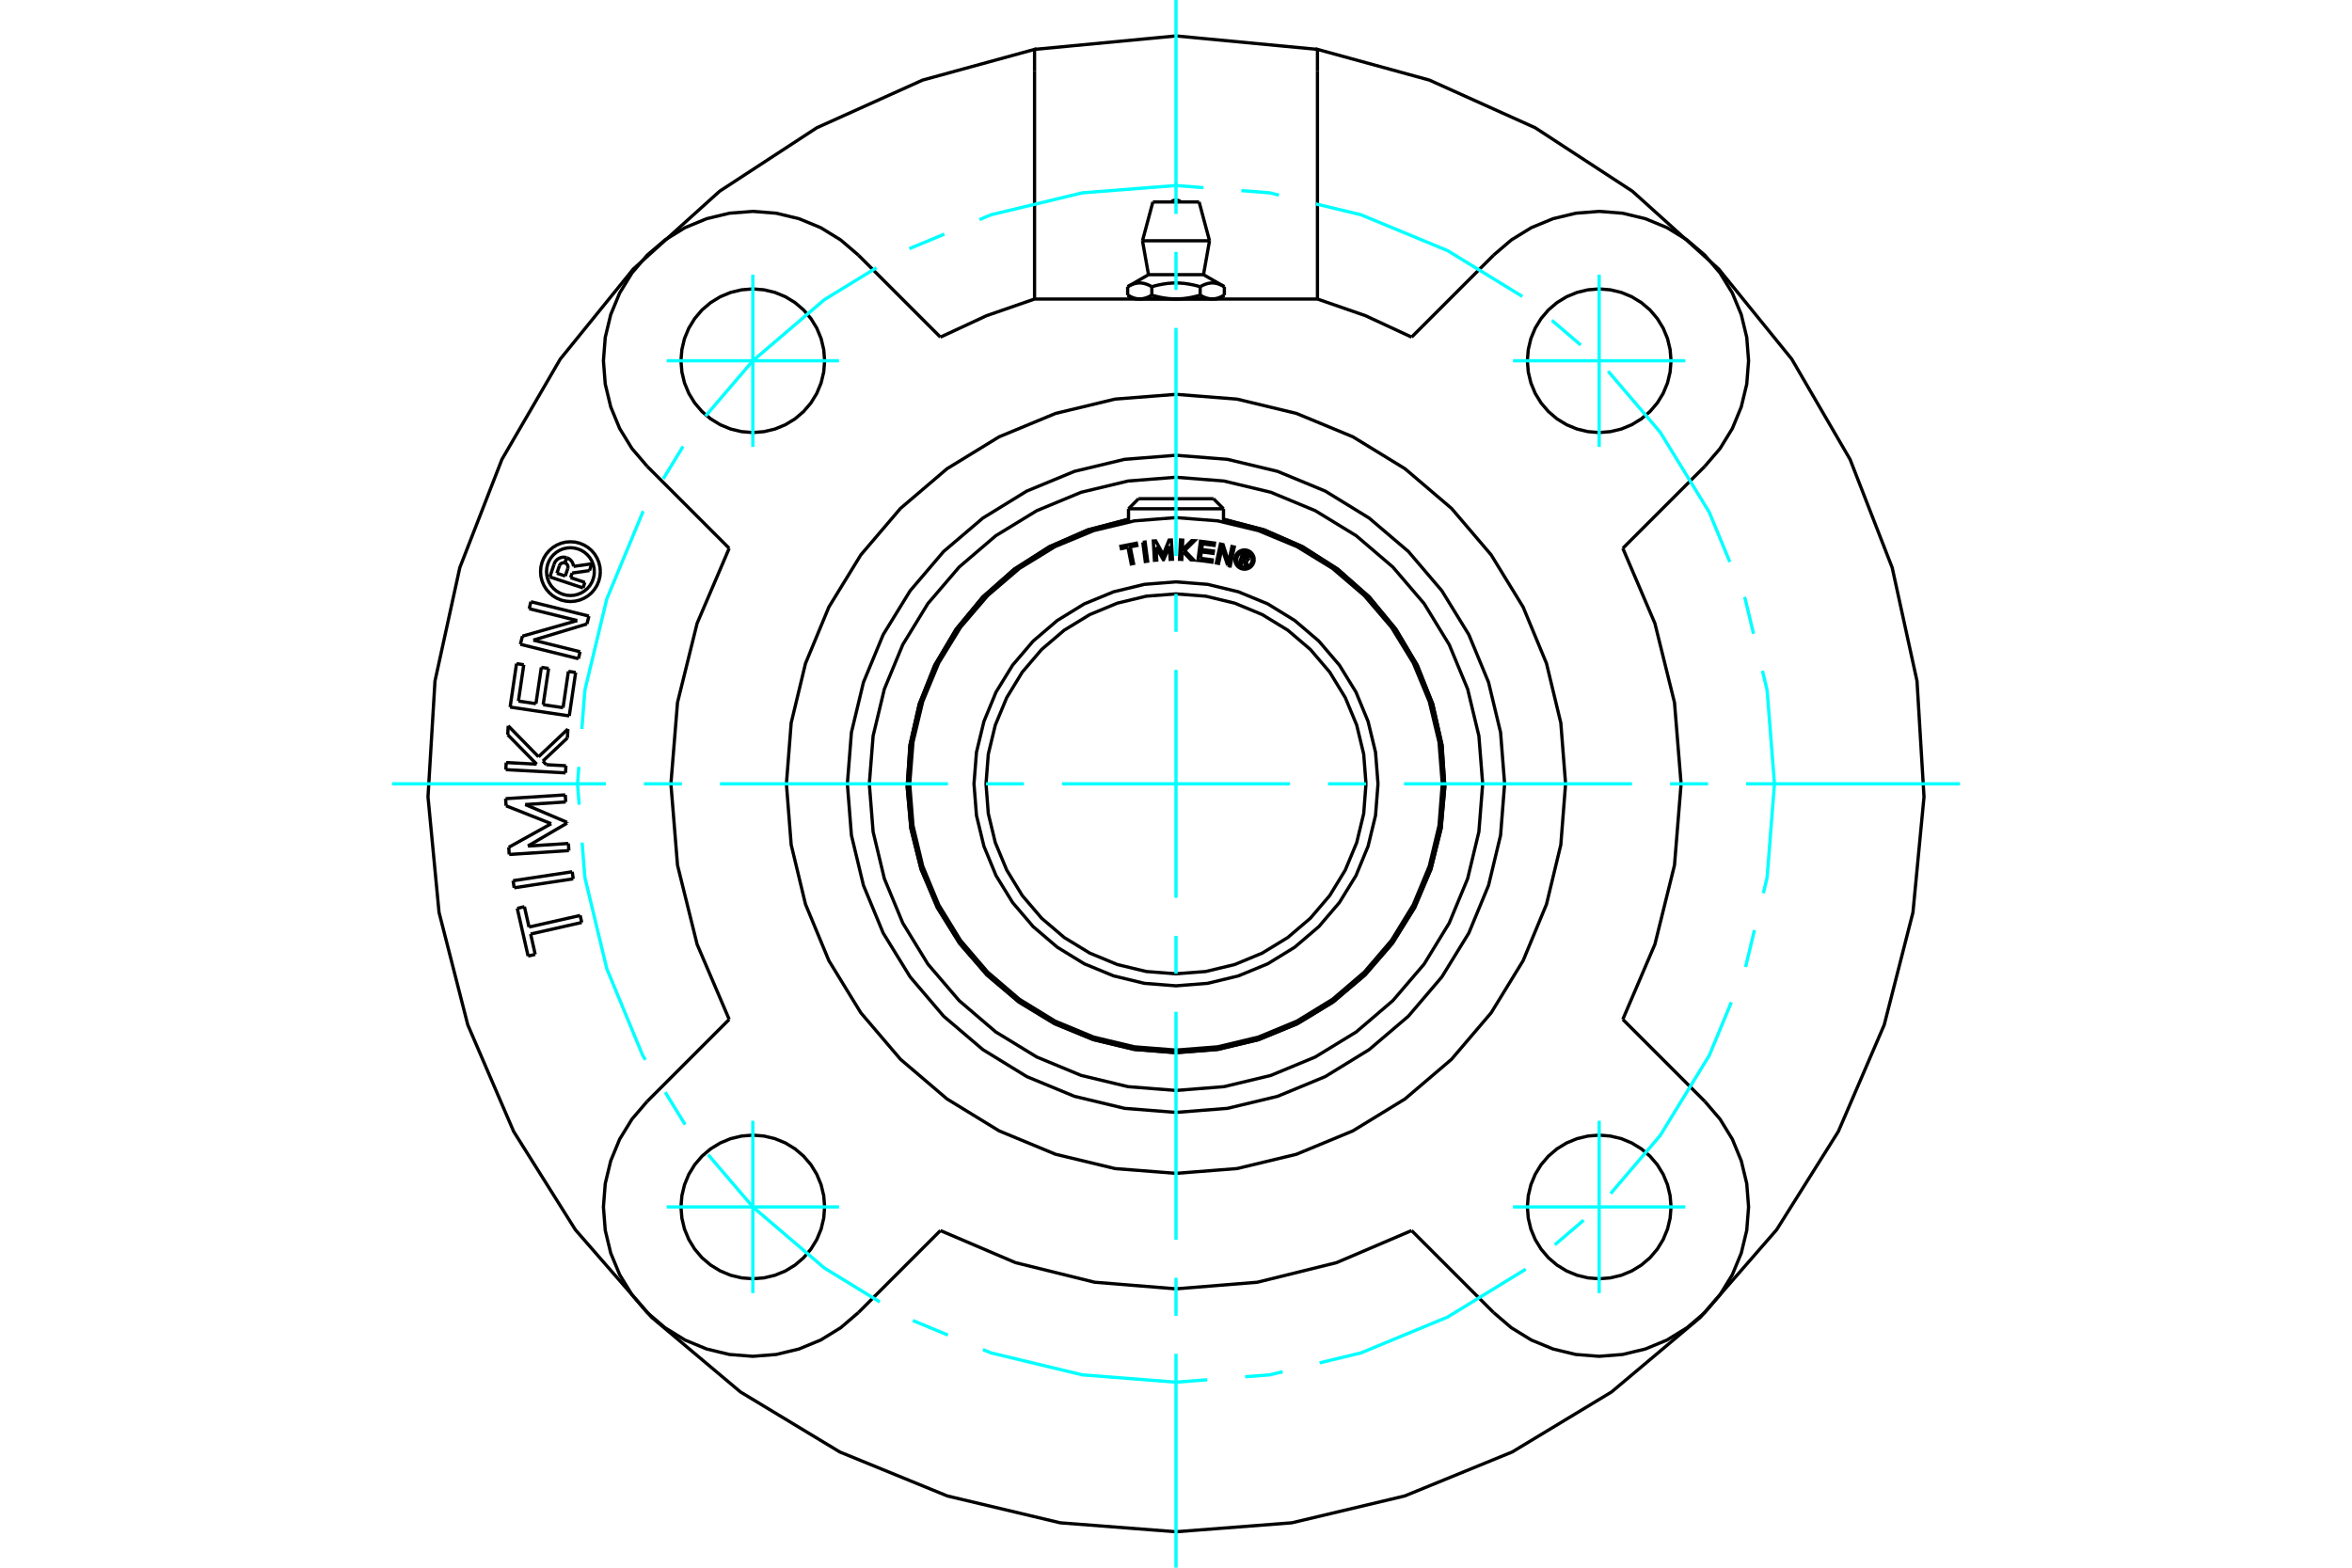 <?xml version="1.0" standalone="no"?>
<!DOCTYPE svg PUBLIC "-//W3C//DTD SVG 1.1//EN"
	"http://www.w3.org/Graphics/SVG/1.1/DTD/svg11.dtd">
<svg xmlns="http://www.w3.org/2000/svg" height="100%" width="100%" viewBox="0 0 36000 24000">
	<rect x="-1800" y="-1200" width="39600" height="26400" style="fill:#FFF"/>
	<g style="fill:none; fill-rule:evenodd" transform="matrix(1 0 0 1 0 0)">
		<g style="fill:none; stroke:#000; stroke-width:50; shape-rendering:geometricPrecision">
			<polyline points="17273,7951 16653,8113 16065,8370 15525,8714 15044,9139 14636,9633 14309,10184 14071,10780 13929,11405 13886,12045 13943,12683 14099,13305 14349,13895 14688,14440 15107,14925 15596,15339 16144,15671 16737,15915 17361,16064 18000,16114 18639,16064 19263,15915 19856,15671 20404,15339 20893,14925 21312,14440 21651,13895 21901,13305 22057,12683 22114,12045 22071,11405 21929,10780 21691,10184 21364,9633 20956,9139 20475,8714 19935,8370 19347,8113 18727,7951"/>
			<polyline points="19019,8568 18998,8640 18970,8632 19019,8466 19081,8484"/>
			<polyline points="19117,8545 19119,8537 19119,8529 19118,8522 19116,8514 19112,8507 19107,8500 19102,8495 19095,8490 19088,8486 19081,8484"/>
			<polyline points="19117,8545 19091,8538 19091,8534 19091,8531 19091,8527 19090,8524 19088,8521 19086,8518 19084,8516 19081,8514 19078,8512 19075,8511 19038,8500 19026,8542 19064,8553 19067,8553 19070,8553 19074,8553 19077,8552 19080,8551 19083,8549 19085,8547 19087,8544 19089,8541 19090,8538 19117,8546"/>
			<polyline points="19075,8581 19083,8579 19091,8576 19098,8572 19104,8567 19110,8561 19114,8554 19117,8546"/>
			<polyline points="19075,8581 19091,8670 19058,8660 19042,8575 19019,8568"/>
			<polyline points="18375,8547 18555,8571 18551,8606 18336,8578 18374,8286 18589,8314 18584,8349 18404,8326 18393,8413 18573,8436 18568,8472 18388,8449 18375,8547"/>
			<polyline points="17694,8375 17705,8575 17670,8577 17653,8282 17689,8280 17804,8491 17894,8268 17929,8267 17946,8561 17911,8563 17899,8363 17810,8569 17806,8569 17694,8375"/>
			<polyline points="17265,8378 17164,8399 17156,8363 17393,8316 17401,8352 17299,8372 17350,8626 17315,8633 17265,8378"/>
			<polyline points="17492,8303 17527,8298 17566,8591 17530,8596 17492,8303"/>
			<polyline points="18111,8450 18094,8467 18089,8564 18054,8562 18068,8267 18103,8269 18096,8419 18241,8276 18285,8278 18133,8429 18271,8573 18227,8571 18111,8450"/>
			<polyline points="18791,8655 18703,8393 18652,8625 18618,8618 18680,8329 18721,8338 18806,8606 18857,8367 18892,8375 18830,8664 18791,8655"/>
			<polyline points="19196,8566 19195,8543 19189,8521 19180,8499 19168,8480 19153,8462 19136,8447 19116,8435 19094,8426 19072,8421 19049,8419 19026,8421 19003,8426 18982,8435 18962,8447 18944,8462 18929,8480 18917,8499 18908,8521 18903,8543 18901,8566 18903,8590 18908,8612 18917,8633 18929,8653 18944,8671 18962,8686 18982,8698 19003,8707 19026,8712 19049,8714 19072,8712 19094,8707 19116,8698 19136,8686 19153,8671 19168,8653 19180,8633 19189,8612 19195,8590 19196,8566"/>
			<polyline points="19167,8566 19165,8548 19161,8530 19154,8513 19144,8497 19132,8483 19118,8471 19102,8461 19085,8454 19067,8450 19049,8448 19030,8450 19012,8454 18995,8461 18979,8471 18965,8483 18953,8497 18943,8513 18936,8530 18932,8548 18931,8566 18932,8585 18936,8603 18943,8620 18953,8636 18965,8650 18979,8662 18995,8672 19012,8679 19030,8683 19049,8685 19067,8683 19085,8679 19102,8672 19118,8662 19132,8650 19144,8636 19154,8620 19161,8603 19165,8585 19167,8566"/>
			<polyline points="20908,12000 20873,11545 20766,11101 20591,10680 20353,10290 20057,9943 19710,9647 19320,9409 18899,9234 18455,9127 18000,9092 17545,9127 17101,9234 16680,9409 16290,9647 15943,9943 15647,10290 15409,10680 15234,11101 15127,11545 15092,12000 15127,12455 15234,12899 15409,13320 15647,13710 15943,14057 16290,14353 16680,14591 17101,14766 17545,14873 18000,14908 18455,14873 18899,14766 19320,14591 19710,14353 20057,14057 20353,13710 20591,13320 20766,12899 20873,12455 20908,12000"/>
			<polyline points="21092,12000 21054,11516 20940,11045 20755,10596 20501,10183 20186,9814 19817,9499 19404,9245 18955,9060 18484,8946 18000,8908 17516,8946 17045,9060 16596,9245 16183,9499 15814,9814 15499,10183 15245,10596 15060,11045 14946,11516 14908,12000 14946,12484 15060,12955 15245,13404 15499,13817 15814,14186 16183,14501 16596,14755 17045,14940 17516,15054 18000,15092 18484,15054 18955,14940 19404,14755 19817,14501 20186,14186 20501,13817 20755,13404 20940,12955 21054,12484 21092,12000"/>
			<polyline points="22076,12000 22026,11362 21877,10740 21632,10149 21298,9604 20882,9118 20396,8702 19851,8368 19260,8123 18638,7974 18000,7924 17362,7974 16740,8123 16149,8368 15604,8702 15118,9118 14702,9604 14368,10149 14123,10740 13974,11362 13924,12000 13974,12638 14123,13260 14368,13851 14702,14396 15118,14882 15604,15298 16149,15632 16740,15877 17362,16026 18000,16076 18638,16026 19260,15877 19851,15632 20396,15298 20882,14882 21298,14396 21632,13851 21877,13260 22026,12638 22076,12000"/>
			<line x1="17273" y1="7789" x2="18727" y2="7789"/>
			<line x1="17427" y1="7635" x2="18573" y2="7635"/>
			<polyline points="17273,7949 16652,8111 16065,8368 15524,8713 15043,9137 14634,9632 14307,10183 14070,10779 13928,11405 13885,12044 13942,12683 14097,13306 14347,13896 14686,14441 15106,14926 15595,15340 16143,15673 16737,15917 17361,16066 18000,16116 18639,16066 19263,15917 19857,15673 20405,15340 20894,14926 21314,14441 21653,13896 21903,13306 22058,12683 22115,12044 22072,11405 21930,10779 21693,10183 21366,9632 20957,9137 20476,8713 19935,8368 19348,8111 18727,7949"/>
			<polyline points="22694,12000 22636,11266 22464,10549 22182,9869 21798,9241 21319,8681 20759,8202 20131,7818 19451,7536 18734,7364 18000,7306 17266,7364 16549,7536 15869,7818 15241,8202 14681,8681 14202,9241 13818,9869 13536,10549 13364,11266 13306,12000 13364,12734 13536,13451 13818,14131 14202,14759 14681,15319 15241,15798 15869,16182 16549,16464 17266,16636 18000,16694 18734,16636 19451,16464 20131,16182 20759,15798 21319,15319 21798,14759 22182,14131 22464,13451 22636,12734 22694,12000"/>
			<polyline points="23030,12000 22968,11213 22784,10446 22482,9716 22069,9044 21557,8443 20956,7931 20284,7518 19554,7216 18787,7032 18000,6970 17213,7032 16446,7216 15716,7518 15044,7931 14443,8443 13931,9044 13518,9716 13216,10446 13032,11213 12970,12000 13032,12787 13216,13554 13518,14284 13931,14956 14443,15557 15044,16069 15716,16482 16446,16784 17213,16968 18000,17030 18787,16968 19554,16784 20284,16482 20956,16069 21557,15557 22069,14956 22482,14284 22784,13554 22968,12787 23030,12000"/>
			<line x1="17646" y1="3092" x2="18354" y2="3092"/>
			<line x1="17487" y1="3686" x2="18513" y2="3686"/>
			<line x1="17579" y1="4205" x2="18421" y2="4205"/>
			<line x1="18555" y1="4576" x2="18641" y2="4576"/>
			<line x1="18000" y1="4576" x2="18555" y2="4576"/>
			<line x1="17445" y1="4576" x2="18000" y2="4576"/>
			<line x1="17359" y1="4576" x2="17445" y2="4576"/>
			<line x1="17260" y1="4389" x2="17260" y2="4519"/>
			<polyline points="18000,4576 17990,4576 17980,4576 17970,4576 17959,4575 17949,4575 17939,4574 17929,4574 17919,4573 17909,4572 17899,4572 17888,4571 17878,4570 17868,4568 17858,4567 17847,4566 17837,4564 17827,4563 17816,4561 17806,4560 17796,4558 17785,4556 17774,4554 17764,4552 17753,4550 17742,4547 17731,4545 17721,4542 17710,4540 17698,4537 17687,4534 17676,4532 17665,4529 17653,4525 17641,4522 17630,4519 17624,4522 17618,4525 17612,4529 17607,4532 17601,4534 17595,4537 17590,4540 17584,4542 17579,4545 17574,4547 17568,4550 17563,4552 17557,4554 17552,4556 17547,4558 17542,4560 17536,4561 17531,4563 17526,4564 17521,4566 17516,4567 17511,4568 17506,4570 17500,4571 17495,4572 17490,4572 17485,4573 17480,4574 17475,4574 17470,4575 17465,4575 17460,4576 17455,4576 17450,4576 17445,4576 17440,4576 17435,4576 17429,4576 17424,4575 17419,4575 17414,4574 17409,4574 17404,4573 17399,4572 17394,4572 17389,4571 17384,4570 17379,4568 17374,4567 17368,4566 17363,4564 17358,4563 17353,4561 17348,4560 17342,4558 17337,4556 17332,4554 17327,4552 17321,4550 17316,4547 17310,4545 17305,4542 17299,4540 17294,4537 17288,4534 17283,4532 17277,4529 17271,4525 17265,4522 17260,4519"/>
			<line x1="17630" y1="4389" x2="17630" y2="4519"/>
			<polyline points="17260,4389 17272,4383 17283,4376 17295,4370 17306,4365 17317,4360 17328,4356 17339,4352 17349,4348 17360,4345 17370,4342 17380,4339 17390,4337 17400,4336 17410,4334 17420,4333 17430,4332 17440,4332 17450,4332 17459,4332 17469,4333 17479,4334 17489,4336 17499,4337 17509,4339 17519,4342 17530,4345 17540,4348 17551,4352 17561,4356 17572,4360 17583,4365 17594,4370 17606,4376 17618,4383 17630,4389"/>
			<polyline points="18370,4519 18359,4522 18347,4525 18335,4529 18324,4532 18313,4534 18302,4537 18290,4540 18279,4542 18269,4545 18258,4547 18247,4550 18236,4552 18226,4554 18215,4556 18204,4558 18194,4560 18184,4561 18173,4563 18163,4564 18153,4566 18142,4567 18132,4568 18122,4570 18112,4571 18101,4572 18091,4572 18081,4573 18071,4574 18061,4574 18051,4575 18041,4575 18030,4576 18020,4576 18010,4576 18000,4576"/>
			<line x1="18370" y1="4389" x2="18370" y2="4519"/>
			<polyline points="17630,4389 17654,4383 17677,4376 17701,4370 17723,4365 17745,4360 17767,4356 17788,4352 17809,4348 17830,4345 17851,4342 17871,4339 17891,4337 17911,4336 17931,4334 17951,4333 17971,4332 17990,4332 18010,4332 18029,4332 18049,4333 18069,4334 18089,4336 18109,4337 18129,4339 18149,4342 18170,4345 18191,4348 18212,4352 18233,4356 18255,4360 18277,4365 18299,4370 18323,4376 18346,4383 18370,4389"/>
			<polyline points="18740,4519 18735,4522 18729,4525 18723,4529 18717,4532 18712,4534 18706,4537 18701,4540 18695,4542 18690,4545 18684,4547 18679,4550 18673,4552 18668,4554 18663,4556 18658,4558 18652,4560 18647,4561 18642,4563 18637,4564 18632,4566 18626,4567 18621,4568 18616,4570 18611,4571 18606,4572 18601,4572 18596,4573 18591,4574 18586,4574 18581,4575 18576,4575 18571,4576 18565,4576 18560,4576 18555,4576 18550,4576 18545,4576 18540,4576 18535,4575 18530,4575 18525,4574 18520,4574 18515,4573 18510,4572 18505,4572 18500,4571 18494,4570 18489,4568 18484,4567 18479,4566 18474,4564 18469,4563 18464,4561 18458,4560 18453,4558 18448,4556 18443,4554 18437,4552 18432,4550 18426,4547 18421,4545 18416,4542 18410,4540 18405,4537 18399,4534 18393,4532 18388,4529 18382,4525 18376,4522 18370,4519"/>
			<line x1="18740" y1="4389" x2="18740" y2="4519"/>
			<polyline points="18370,4389 18382,4383 18394,4376 18406,4370 18417,4365 18428,4360 18439,4356 18449,4352 18460,4348 18470,4345 18481,4342 18491,4339 18501,4337 18511,4336 18521,4334 18531,4333 18541,4332 18550,4332 18560,4332 18570,4332 18580,4333 18590,4334 18600,4336 18610,4337 18620,4339 18630,4342 18640,4345 18651,4348 18661,4352 18672,4356 18683,4360 18694,4365 18705,4370 18717,4376 18728,4383 18740,4389"/>
			<polyline points="13139,3906 12867,3673 12561,3485 12229,3348 11880,3264 11523,3236 11165,3264 10816,3348 10485,3485 10179,3673 9906,3906 9673,4179 9485,4485 9348,4816 9264,5165 9236,5523 9264,5880 9348,6229 9485,6561 9673,6867 9906,7139"/>
			<line x1="13139" y1="3906" x2="14394" y2="5161"/>
			<polyline points="9906,16861 9673,17133 9485,17439 9348,17771 9264,18120 9236,18477 9264,18835 9348,19184 9485,19515 9673,19821 9906,20094 10179,20327 10485,20515 10816,20652 11165,20736 11523,20764 11880,20736 12229,20652 12561,20515 12867,20327 13139,20094"/>
			<polyline points="20165,4578 15835,4578 15100,4833 14394,5161"/>
			<line x1="11161" y1="8394" x2="9906" y2="7139"/>
			<polyline points="11161,8394 10670,9543 10370,10755 10269,12000 10370,13245 10670,14457 11161,15606"/>
			<line x1="9906" y1="16861" x2="11161" y2="15606"/>
			<line x1="14394" y1="18839" x2="13139" y2="20094"/>
			<polyline points="14394,18839 15543,19330 16755,19630 18000,19731 19245,19630 20457,19330 21606,18839"/>
			<line x1="22861" y1="20094" x2="21606" y2="18839"/>
			<polyline points="22861,20094 23133,20327 23439,20515 23771,20652 24120,20736 24477,20764 24835,20736 25184,20652 25515,20515 25821,20327 26094,20094 26327,19821 26515,19515 26652,19184 26736,18835 26764,18477 26736,18120 26652,17771 26515,17439 26327,17133 26094,16861"/>
			<line x1="24839" y1="15606" x2="26094" y2="16861"/>
			<polyline points="24839,15606 25330,14457 25630,13245 25731,12000 25630,10755 25330,9543 24839,8394"/>
			<line x1="26094" y1="7139" x2="24839" y2="8394"/>
			<polyline points="26094,7139 26327,6867 26515,6561 26652,6229 26736,5880 26764,5523 26736,5165 26652,4816 26515,4485 26327,4179 26094,3906 25821,3673 25515,3485 25184,3348 24835,3264 24477,3236 24120,3264 23771,3348 23439,3485 23133,3673 22861,3906"/>
			<line x1="21606" y1="5161" x2="22861" y2="3906"/>
			<polyline points="21606,5161 20900,4833 20165,4578"/>
			<polyline points="23963,12000 23890,11067 23671,10157 23313,9293 22824,8495 22217,7783 21505,7176 20707,6687 19843,6329 18933,6110 18000,6037 17067,6110 16157,6329 15293,6687 14495,7176 13783,7783 13176,8495 12687,9293 12329,10157 12110,11067 12037,12000 12110,12933 12329,13843 12687,14707 13176,15505 13783,16217 14495,16824 15293,17313 16157,17671 17067,17890 18000,17963 18933,17890 19843,17671 20707,17313 21505,16824 22217,16217 22824,15505 23313,14707 23671,13843 23890,12933 23963,12000"/>
			<polyline points="12622,18477 12608,18305 12568,18138 12502,17978 12412,17831 12300,17700 12169,17588 12022,17498 11862,17432 11695,17392 11523,17378 11351,17392 11183,17432 11024,17498 10877,17588 10745,17700 10633,17831 10543,17978 10477,18138 10437,18305 10423,18477 10437,18649 10477,18817 10543,18976 10633,19123 10745,19255 10877,19367 11024,19457 11183,19523 11351,19563 11523,19577 11695,19563 11862,19523 12022,19457 12169,19367 12300,19255 12412,19123 12502,18976 12568,18817 12608,18649 12622,18477"/>
			<polyline points="12622,5523 12608,5351 12568,5183 12502,5024 12412,4877 12300,4745 12169,4633 12022,4543 11862,4477 11695,4437 11523,4423 11351,4437 11183,4477 11024,4543 10877,4633 10745,4745 10633,4877 10543,5024 10477,5183 10437,5351 10423,5523 10437,5695 10477,5862 10543,6022 10633,6169 10745,6300 10877,6412 11024,6502 11183,6568 11351,6608 11523,6622 11695,6608 11862,6568 12022,6502 12169,6412 12300,6300 12412,6169 12502,6022 12568,5862 12608,5695 12622,5523"/>
			<polyline points="25577,5523 25563,5351 25523,5183 25457,5024 25367,4877 25255,4745 25123,4633 24976,4543 24817,4477 24649,4437 24477,4423 24305,4437 24138,4477 23978,4543 23831,4633 23700,4745 23588,4877 23498,5024 23432,5183 23392,5351 23378,5523 23392,5695 23432,5862 23498,6022 23588,6169 23700,6300 23831,6412 23978,6502 24138,6568 24305,6608 24477,6622 24649,6608 24817,6568 24976,6502 25123,6412 25255,6300 25367,6169 25457,6022 25523,5862 25563,5695 25577,5523"/>
			<polyline points="25577,18477 25563,18305 25523,18138 25457,17978 25367,17831 25255,17700 25123,17588 24976,17498 24817,17432 24649,17392 24477,17378 24305,17392 24138,17432 23978,17498 23831,17588 23700,17700 23588,17831 23498,17978 23432,18138 23392,18305 23378,18477 23392,18649 23432,18817 23498,18976 23588,19123 23700,19255 23831,19367 23978,19457 24138,19523 24305,19563 24477,19577 24649,19563 24817,19523 24976,19457 25123,19367 25255,19255 25367,19123 25457,18976 25523,18817 25563,18649 25577,18477"/>
			<polyline points="15835,1092 15835,756 14122,1226 12502,1956 11014,2928 9694,4118 8575,5498 7682,7034 7038,8690 6658,10426 6551,12200 6720,13968 7160,15690 7862,17322 8807,18827 9974,20167 11334,21310 12855,22229 14500,22902 16228,23313 18000,23450 19772,23313 21500,22902 23145,22229 24666,21310 26026,20167 27193,18827 28138,17322 28840,15690 29280,13968 29449,12200 29342,10426 28962,8690 28318,7034 27425,5498 26306,4118 24986,2928 23498,1956 21878,1226 20165,756 20165,1092"/>
			<line x1="15835" y1="4578" x2="15835" y2="1092"/>
			<line x1="20165" y1="1092" x2="20165" y2="4578"/>
			<polyline points="20165,756 18000,550 15835,756"/>
			<polyline points="9097,8751 9093,8694 9079,8638 9057,8585 9027,8536 8990,8493 8946,8455 8897,8425 8844,8403 8788,8390 8731,8385 8674,8390 8618,8403 8565,8425 8516,8455 8472,8493 8435,8536 8405,8585 8383,8638 8370,8694 8365,8751 8370,8809 8383,8864 8405,8918 8435,8967 8472,9010 8516,9047 8565,9077 8618,9099 8674,9113 8731,9117 8788,9113 8844,9099 8897,9077 8946,9047 8990,9010 9027,8967 9057,8918 9079,8864 9093,8809 9097,8751"/>
			<polyline points="9189,8751 9183,8680 9166,8610 9139,8544 9101,8482 9055,8428 9000,8381 8939,8344 8872,8316 8803,8299 8731,8294 8660,8299 8590,8316 8523,8344 8462,8381 8408,8428 8361,8482 8323,8544 8296,8610 8279,8680 8274,8751 8279,8823 8296,8893 8323,8959 8361,9020 8408,9075 8462,9122 8523,9159 8590,9187 8660,9203 8731,9209 8803,9203 8872,9187 8939,9159 9000,9122 9055,9075 9101,9020 9139,8959 9166,8893 9183,8823 9189,8751"/>
			<line x1="8984" y1="9552" x2="8163" y2="9800"/>
			<line x1="9014" y1="9432" x2="8984" y2="9552"/>
			<line x1="8126" y1="9212" x2="9014" y2="9432"/>
			<line x1="8100" y1="9319" x2="8126" y2="9212"/>
			<line x1="8835" y1="9500" x2="8100" y2="9319"/>
			<line x1="7996" y1="9739" x2="8835" y2="9500"/>
			<line x1="7965" y1="9864" x2="7996" y2="9739"/>
			<line x1="8853" y1="10084" x2="7965" y2="9864"/>
			<line x1="8879" y1="9978" x2="8853" y2="10084"/>
			<line x1="8163" y1="9800" x2="8879" y2="9978"/>
			<line x1="8309" y1="11652" x2="8362" y2="11707"/>
			<line x1="8685" y1="11297" x2="8309" y2="11652"/>
			<line x1="8692" y1="11161" x2="8685" y2="11297"/>
			<line x1="8243" y1="11586" x2="8692" y2="11161"/>
			<line x1="7779" y1="11112" x2="8243" y2="11586"/>
			<line x1="7771" y1="11248" x2="7779" y2="11112"/>
			<line x1="8214" y1="11699" x2="7771" y2="11248"/>
			<line x1="7748" y1="11674" x2="8214" y2="11699"/>
			<line x1="7742" y1="11783" x2="7748" y2="11674"/>
			<line x1="8656" y1="11832" x2="7742" y2="11783"/>
			<line x1="8662" y1="11723" x2="8656" y2="11832"/>
			<line x1="8362" y1="11707" x2="8662" y2="11723"/>
			<line x1="7870" y1="13591" x2="7853" y2="13483"/>
			<line x1="8774" y1="13454" x2="7870" y2="13591"/>
			<line x1="8758" y1="13346" x2="8774" y2="13454"/>
			<line x1="7853" y1="13483" x2="8758" y2="13346"/>
			<line x1="8122" y1="14299" x2="8192" y2="14611"/>
			<line x1="8904" y1="14122" x2="8122" y2="14299"/>
			<line x1="8880" y1="14015" x2="8904" y2="14122"/>
			<line x1="8097" y1="14192" x2="8880" y2="14015"/>
			<line x1="8027" y1="13881" x2="8097" y2="14192"/>
			<line x1="7917" y1="13906" x2="8027" y2="13881"/>
			<line x1="8083" y1="14636" x2="7917" y2="13906"/>
			<line x1="8192" y1="14611" x2="8083" y2="14636"/>
			<line x1="8080" y1="12952" x2="8700" y2="12913"/>
			<line x1="8680" y1="12601" x2="8080" y2="12952"/>
			<line x1="8679" y1="12589" x2="8680" y2="12601"/>
			<line x1="8039" y1="12317" x2="8679" y2="12589"/>
			<line x1="8659" y1="12277" x2="8039" y2="12317"/>
			<line x1="8652" y1="12169" x2="8659" y2="12277"/>
			<line x1="7739" y1="12227" x2="8652" y2="12169"/>
			<line x1="7746" y1="12336" x2="7739" y2="12227"/>
			<line x1="8437" y1="12610" x2="7746" y2="12336"/>
			<line x1="7787" y1="12971" x2="8437" y2="12610"/>
			<line x1="7794" y1="13081" x2="7787" y2="12971"/>
			<line x1="8707" y1="13022" x2="7794" y2="13081"/>
			<line x1="8700" y1="12913" x2="8707" y2="13022"/>
			<line x1="8618" y1="10834" x2="8700" y2="10278"/>
			<line x1="8314" y1="10789" x2="8618" y2="10834"/>
			<line x1="8397" y1="10233" x2="8314" y2="10789"/>
			<line x1="8286" y1="10217" x2="8397" y2="10233"/>
			<line x1="8203" y1="10773" x2="8286" y2="10217"/>
			<line x1="7935" y1="10733" x2="8203" y2="10773"/>
			<line x1="8017" y1="10177" x2="7935" y2="10733"/>
			<line x1="7906" y1="10160" x2="8017" y2="10177"/>
			<line x1="7808" y1="10825" x2="7906" y2="10160"/>
			<line x1="8713" y1="10960" x2="7808" y2="10825"/>
			<line x1="8811" y1="10295" x2="8713" y2="10960"/>
			<line x1="8700" y1="10278" x2="8811" y2="10295"/>
			<line x1="8734" y1="8843" x2="8952" y2="8916"/>
			<line x1="8757" y1="8773" x2="8734" y2="8843"/>
			<line x1="9023" y1="8735" x2="8757" y2="8773"/>
			<line x1="9057" y1="8631" x2="9023" y2="8735"/>
			<line x1="8779" y1="8671" x2="9057" y2="8631"/>
			<polyline points="8779,8671 8775,8646 8766,8622 8755,8600 8739,8580 8720,8562 8699,8549 8676,8538"/>
			<line x1="8649" y1="8619" x2="8676" y2="8538"/>
			<polyline points="8690,8704 8693,8694 8693,8683 8693,8673 8690,8663 8687,8653 8681,8644 8675,8636 8667,8629 8658,8624 8649,8619"/>
			<line x1="8652" y1="8819" x2="8690" y2="8704"/>
			<line x1="8524" y1="8776" x2="8652" y2="8819"/>
			<line x1="8562" y1="8663" x2="8524" y2="8776"/>
			<polyline points="8646,8619 8636,8616 8626,8616 8615,8617 8605,8619 8595,8623 8586,8629 8578,8636 8572,8644 8566,8653 8562,8663"/>
			<line x1="8674" y1="8538" x2="8646" y2="8619"/>
			<polyline points="8674,8538 8650,8532 8625,8530 8600,8532 8576,8539 8554,8549 8533,8562 8515,8579 8499,8598 8487,8620 8479,8643"/>
			<line x1="8416" y1="8832" x2="8479" y2="8643"/>
			<line x1="8924" y1="9001" x2="8416" y2="8832"/>
			<line x1="8952" y1="8916" x2="8924" y2="9001"/>
			<line x1="17273" y1="7789" x2="17273" y2="7989"/>
			<line x1="18727" y1="7989" x2="18727" y2="7789"/>
			<line x1="17427" y1="7635" x2="17273" y2="7789"/>
			<line x1="18727" y1="7789" x2="18573" y2="7635"/>
			<line x1="17646" y1="3092" x2="17487" y2="3686"/>
			<line x1="18513" y1="3686" x2="18354" y2="3092"/>
			<line x1="17487" y1="3686" x2="17579" y2="4205"/>
			<line x1="18421" y1="4205" x2="18513" y2="3686"/>
			<line x1="17450" y1="4576" x2="17450" y2="4578"/>
			<line x1="18550" y1="4578" x2="18550" y2="4576"/>
			<line x1="17260" y1="4519" x2="17359" y2="4576"/>
			<line x1="18641" y1="4576" x2="18740" y2="4519"/>
			<line x1="17579" y1="4205" x2="17260" y2="4389"/>
			<line x1="18740" y1="4389" x2="18421" y2="4205"/>
			<polyline points="18073,3092 18061,3081 18047,3073 18032,3067 18016,3063 18000,3061 17984,3063 17968,3067 17953,3073 17939,3081 17927,3092"/>
		</g>
		<g style="fill:none; stroke:#0FF; stroke-width:50; shape-rendering:geometricPrecision">
			<line x1="18000" y1="24000" x2="18000" y2="20725"/>
			<line x1="18000" y1="20144" x2="18000" y2="19562"/>
			<line x1="18000" y1="18980" x2="18000" y2="15490"/>
			<line x1="18000" y1="14908" x2="18000" y2="14327"/>
			<line x1="18000" y1="13745" x2="18000" y2="10255"/>
			<line x1="18000" y1="9673" x2="18000" y2="9092"/>
			<line x1="18000" y1="8510" x2="18000" y2="5020"/>
			<line x1="18000" y1="4438" x2="18000" y2="3856"/>
			<line x1="18000" y1="3275" x2="18000" y2="0"/>
			<line x1="6000" y1="12000" x2="9275" y2="12000"/>
			<line x1="9856" y1="12000" x2="10438" y2="12000"/>
			<line x1="11020" y1="12000" x2="14510" y2="12000"/>
			<line x1="15092" y1="12000" x2="15673" y2="12000"/>
			<line x1="16255" y1="12000" x2="19745" y2="12000"/>
			<line x1="20327" y1="12000" x2="20908" y2="12000"/>
			<line x1="21490" y1="12000" x2="24980" y2="12000"/>
			<line x1="25562" y1="12000" x2="26144" y2="12000"/>
			<line x1="26725" y1="12000" x2="30000" y2="12000"/>
			<line x1="11523" y1="6842" x2="11523" y2="4204"/>
			<line x1="10204" y1="5523" x2="12842" y2="5523"/>
			<line x1="10204" y1="18477" x2="12842" y2="18477"/>
			<line x1="11523" y1="19796" x2="11523" y2="17158"/>
			<line x1="24477" y1="19796" x2="24477" y2="17158"/>
			<line x1="23158" y1="18477" x2="25796" y2="18477"/>
			<line x1="23158" y1="5523" x2="25796" y2="5523"/>
			<line x1="24477" y1="6842" x2="24477" y2="4204"/>
		</g>
		<g style="fill:none; stroke:#0FF; stroke-width:50; shape-rendering:geometricPrecision">
			<polyline points="27160,12000 27048,10567 26976,10269"/>
			<polyline points="26840,9703 26712,9169 26700,9140"/>
			<polyline points="26477,8603 26162,7841 25411,6616 24614,5683"/>
			<line x1="24195" y1="5282" x2="23753" y2="4904"/>
			<polyline points="23302,4539 22159,3838 20831,3288 20141,3122"/>
			<polyline points="19576,2987 19433,2952 19000,2918"/>
			<polyline points="18420,2873 18000,2840 16567,2952 15169,3288 14992,3362"/>
			<line x1="14455" y1="3584" x2="13918" y2="3807"/>
			<polyline points="13416,4099 12616,4589 11523,5523 10800,6368"/>
			<line x1="10455" y1="6834" x2="10152" y2="7330"/>
			<polyline points="9848,7826 9838,7841 9288,9169 8952,10567 8906,11160"/>
			<polyline points="8860,11740 8840,12000 8865,12319"/>
			<polyline points="8910,12899 8952,13433 9288,14831 9838,16159 9879,16225"/>
			<line x1="10182" y1="16721" x2="10486" y2="17216"/>
			<polyline points="10839,17677 11523,18477 12616,19411 13466,19932"/>
			<line x1="13972" y1="20216" x2="14509" y2="20439"/>
			<polyline points="15046,20661 15169,20712 16567,21048 18000,21160 18479,21123"/>
			<polyline points="19058,21077 19433,21048 19633,21000"/>
			<polyline points="20198,20864 20831,20712 22159,20162 23353,19430"/>
			<line x1="23798" y1="19057" x2="24240" y2="18680"/>
			<polyline points="24653,18272 25411,17384 26162,16159 26500,15343"/>
			<line x1="26718" y1="14804" x2="26854" y2="14239"/>
			<polyline points="26990,13674 27048,13433 27160,12000"/>
		</g>
	</g>
</svg>
